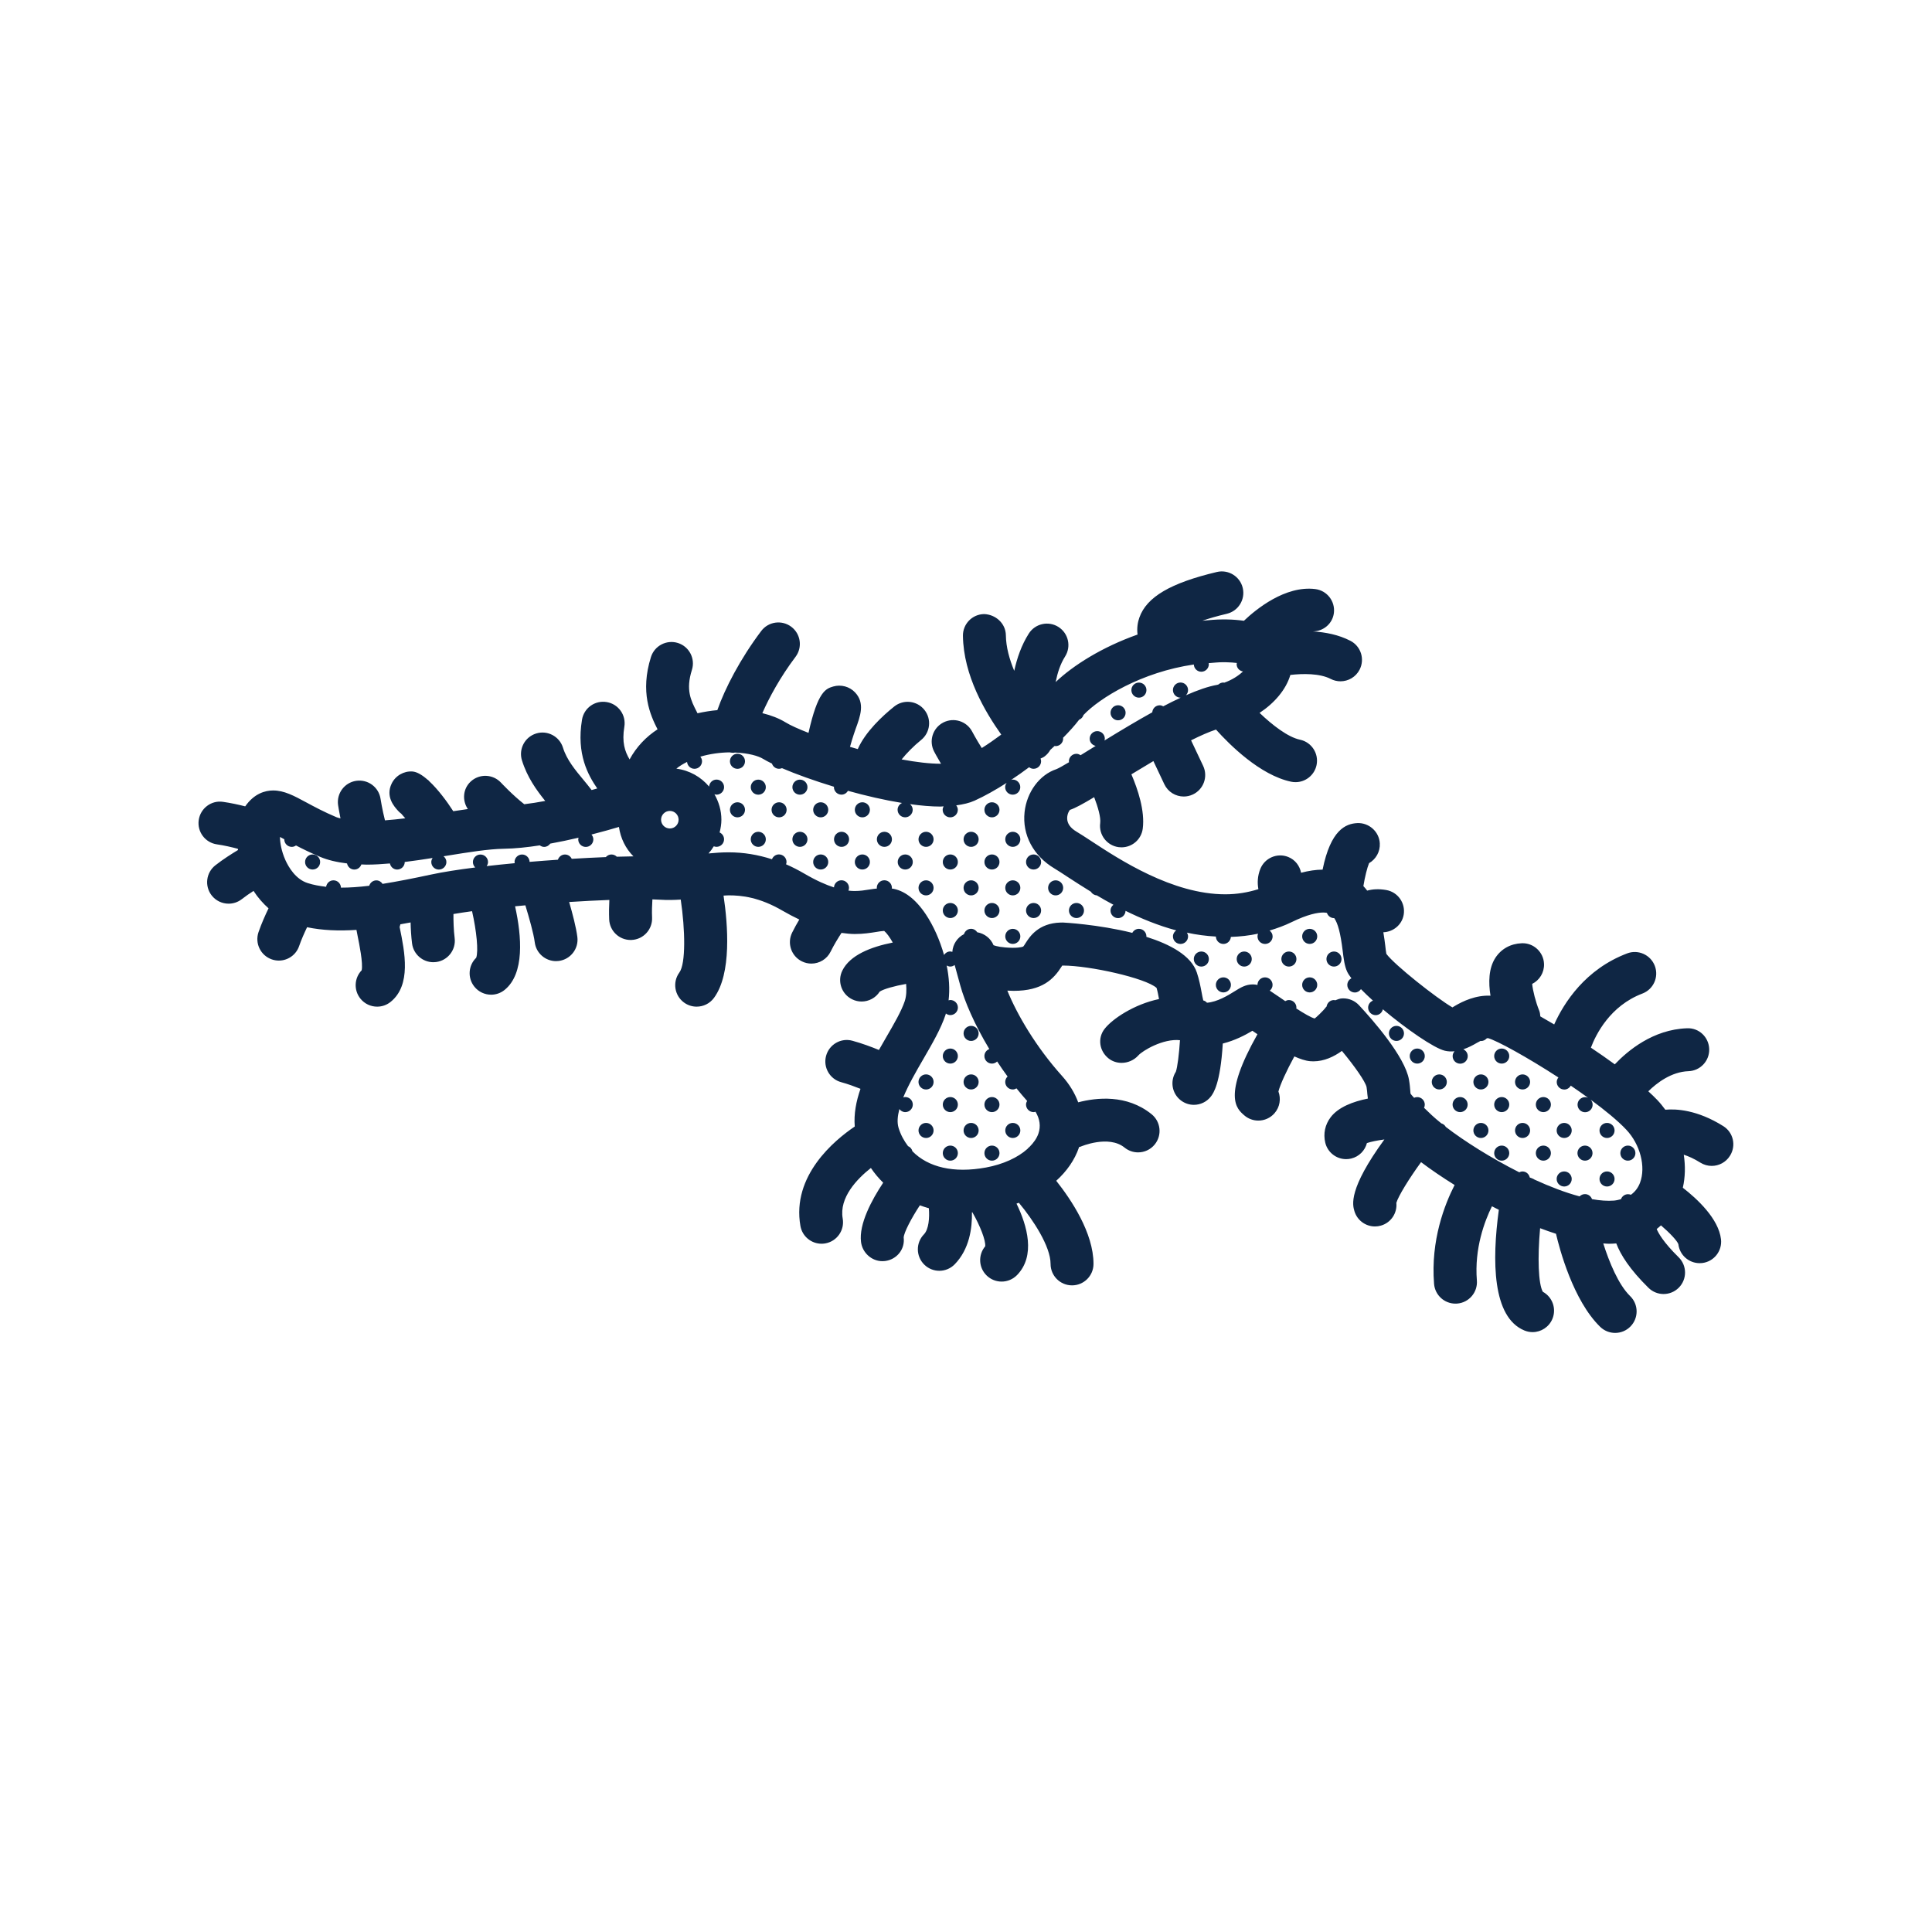 <?xml version="1.0" encoding="UTF-8"?>
<svg xmlns="http://www.w3.org/2000/svg" xmlns:xlink="http://www.w3.org/1999/xlink" x="0px" y="0px" viewBox="0 0 90 90" style="enable-background:new 0 0 90 90;" xml:space="preserve">
<style type="text/css">
	.icon_line{fill:#0F2644;}
	.icon_fill{fill:#24A1E8; opacity:0;}
</style>
<g id="icon-ghostepipefish-fill">
	<path class="icon_fill" d="M76.706,51.733c-0.425-0.45-1.026-0.96-1.84-1.558   c-0.021-0.016-0.108-0.079-0.13-0.095c-0.271-0.196-0.551-0.393-0.836-0.586   c-0.102-0.068-0.211-0.121-0.325-0.159c-0.079-0.089-0.17-0.169-0.271-0.234   c-1.002-0.651-2.903-1.805-3.673-2.003c-0.106-0.027-0.215-0.041-0.324-0.041   c-0.142,0-0.305,0.03-0.445,0.077c-0.084,0.026-0.165,0.062-0.242,0.104   c-0.089,0.024-0.175,0.058-0.254,0.099c-0.082,0.041-0.166,0.085-0.229,0.123   c-0.15,0.089-0.277,0.15-0.39,0.188c-0.035,0.012-0.107,0.04-0.11,0.041   c-0.278-0.097-1.286-0.747-2.38-1.669c-0.074-0.062-0.155-0.116-0.239-0.16   c-0.054-0.076-0.116-0.147-0.188-0.211c-0.184-0.167-0.352-0.328-0.502-0.482   c-0.064-0.065-0.134-0.124-0.209-0.173c-0.036-0.072-0.078-0.141-0.127-0.206   c-0.026-0.035-0.055-0.067-0.055-0.067c-0.038-0.084-0.07-0.347-0.1-0.587   c-0.129-1.057-0.309-1.67-0.621-2.116c-0.128-0.182-0.298-0.325-0.491-0.42   c-0.174-0.171-0.395-0.292-0.641-0.345c-0.145-0.031-0.29-0.046-0.445-0.046   c-0.568,0-1.256,0.195-2.042,0.58c-0.234,0.114-0.498,0.214-0.831,0.315   c-0.08,0.024-0.156,0.055-0.229,0.093c-0.068,0.003-0.138,0.012-0.206,0.027   c-0.317,0.068-0.668,0.109-1.04,0.122c-0.094,0.003-0.185,0.017-0.272,0.039   c-0.099-0.03-0.202-0.049-0.31-0.054c-0.384-0.021-0.77-0.073-1.145-0.154   c-0.086-0.019-0.173-0.028-0.259-0.029c-0.058-0.025-0.117-0.045-0.179-0.062   c-0.664-0.177-1.358-0.446-2.124-0.821c-0.093-0.045-0.189-0.079-0.287-0.101   c-0.072-0.062-0.151-0.117-0.237-0.162c-0.252-0.135-0.493-0.271-0.721-0.407   c-0.041-0.025-0.084-0.047-0.127-0.067c-0.043-0.034-0.088-0.066-0.134-0.094   c-0.396-0.243-0.758-0.477-1.052-0.669c-0.261-0.172-0.484-0.318-0.662-0.424   c-0.544-0.324-0.822-0.822-0.765-1.367c0.053-0.478,0.349-0.825,0.659-0.929   c0.123-0.047,0.304-0.131,0.789-0.422c0.094-0.056,0.179-0.123,0.253-0.198   c0.103-0.032,0.202-0.077,0.297-0.134c0,0,0.705-0.436,0.707-0.437   c0.067-0.042,0.131-0.089,0.188-0.141c0.074-0.028,0.146-0.064,0.216-0.106   c0.769-0.471,1.499-0.909,2.178-1.285c0.085-0.047,0.163-0.103,0.234-0.166   c0.087-0.024,0.173-0.059,0.255-0.102c0.262-0.138,0.512-0.26,0.754-0.373   c0.04-0.019,0.078-0.039,0.116-0.062c0.033-0.012,0.067-0.024,0.101-0.039   c0.49-0.214,0.881-0.348,1.157-0.396c0.062-0.01,0.136-0.029,0.203-0.05   c0.051-0.015,0.101-0.033,0.149-0.055c0.063-0.012,0.126-0.029,0.188-0.051   c0.499-0.176,0.972-0.462,1.333-0.804c0.357-0.339,0.493-0.852,0.349-1.323   c-0.066-0.218-0.188-0.41-0.346-0.561c-0.036-0.077-0.079-0.151-0.131-0.221   c-0.215-0.295-0.545-0.487-0.909-0.526c-0.178-0.019-0.377-0.038-0.641-0.041   l-0.157-0.001c-0.197,0-0.39,0.015-0.582,0.032l-0.172,0.015   c-0.126,0.009-0.248,0.036-0.364,0.08c-0.075-0.014-0.152-0.021-0.23-0.021   c-0.062,0-0.124,0.004-0.187,0.013c-2.634,0.382-4.858,1.652-5.895,2.742   c-0.039,0.041-0.075,0.084-0.108,0.129c-0.071,0.061-0.136,0.13-0.192,0.205   c-0.148,0.196-0.356,0.43-0.637,0.713c-0.058,0.058-0.109,0.122-0.154,0.188   c-0.068,0.042-0.133,0.092-0.193,0.147l-0.186,0.168   c-0.075,0.068-0.144,0.145-0.201,0.228c-0.165,0.088-0.305,0.208-0.413,0.348   c-0.102,0.041-0.198,0.096-0.288,0.164c-0.254,0.191-0.514,0.374-0.775,0.547   c-0.034,0.022-0.066,0.046-0.098,0.071c-0.031,0.017-0.062,0.034-0.091,0.053   c-0.493,0.314-0.941,0.564-1.335,0.742c-0.056,0.025-0.194,0.074-0.492,0.115   c-0.073,0.01-0.145,0.026-0.214,0.048c-0.064-0.01-0.13-0.015-0.197-0.015   c-0.008,0-0.016,0-0.024,0c-0.069,0.001-0.129,0.006-0.12,0.011   c-0.341,0-0.759-0.034-1.242-0.101c-0.059-0.008-0.118-0.012-0.176-0.013   c-0.054-0.016-0.109-0.029-0.166-0.038c-0.726-0.118-1.527-0.298-2.381-0.535   c-0.107-0.03-0.215-0.045-0.322-0.047c-0.091-0.056-0.191-0.101-0.297-0.133   c-0.855-0.26-1.668-0.55-2.288-0.816c-0.071-0.031-0.144-0.055-0.218-0.072   c-0.06-0.043-0.123-0.082-0.19-0.114c-0.117-0.058-0.225-0.111-0.308-0.162   c-0.458-0.281-1.146-0.454-1.938-0.484c-0.017-0.001-0.12,0-0.125,0.001   c-0.055-0.007-0.109-0.01-0.165-0.01c-0.005,0-0.009,0-0.014,0   c-0.588,0.006-1.186,0.094-1.727,0.254c-0.147,0.043-0.284,0.112-0.404,0.201   c-0.148,0.018-0.294,0.061-0.431,0.129c-0.295,0.148-0.539,0.303-0.744,0.474   c-0.398,0.33-0.562,0.866-0.418,1.363c0.05,0.174,0.144,0.322,0.255,0.456   c-0.392,0.174-0.707,0.49-0.878,0.884c-0.035-0.027-0.066-0.059-0.103-0.083   c-0.211-0.135-0.454-0.204-0.7-0.204c-0.126,0-0.252,0.018-0.375,0.055   c-0.319,0.096-0.74,0.214-1.229,0.339c-0.097,0.025-0.19,0.061-0.277,0.106   c-0.099,0-0.198,0.011-0.296,0.034c-0.402,0.094-0.823,0.184-1.255,0.262   c-0.076,0.014-0.15,0.034-0.222,0.061c-0.011,0-0.022,0-0.033,0   c-0.066,0-0.132,0.005-0.198,0.015c-0.591,0.091-1.078,0.138-1.49,0.143   c-0.81,0.011-1.804,0.172-2.865,0.344l-0.145,0.023   c-0.083,0.014-0.162,0.035-0.238,0.063c-0.02-0.001-0.039-0.001-0.058-0.001   c-0.067,0-0.135,0.005-0.203,0.016c-0.42,0.066-0.84,0.129-1.257,0.181   c-0.107,0.013-0.21,0.04-0.308,0.077c-0.072-0.012-0.146-0.019-0.221-0.019   c-0.037,0-0.075,0.002-0.112,0.005c-0.311,0.027-0.617,0.047-0.979,0.047   c-0.024,0-0.229-0.006-0.24-0.006c-0.083,0-0.166,0.008-0.246,0.023   c-0.085-0.029-0.174-0.05-0.267-0.061c-0.37-0.044-0.675-0.117-0.911-0.217   c-0.401-0.169-0.731-0.332-1.02-0.482c-0.103-0.054-0.21-0.092-0.32-0.117   c-0.086-0.08-0.182-0.149-0.287-0.205l-0.144-0.076   c-0.188-0.097-0.393-0.146-0.598-0.146c-0.237,0-0.473,0.064-0.682,0.193   c-0.389,0.239-0.624,0.665-0.618,1.121c0.003,0.298,0.056,0.903,0.373,1.608   c0.405,0.891,1.051,1.517,1.812,1.76c0.324,0.106,0.679,0.179,1.115,0.23   c0.051,0.006,0.102,0.009,0.152,0.009c0.093,0,0.184-0.01,0.271-0.029   c0.13,0.044,0.27,0.068,0.415,0.068c0.001,0,0.02,0,0.021,0   c0.433,0,0.909-0.032,1.455-0.098c0.116-0.014,0.227-0.043,0.332-0.085   c0.044,0.005,0.088,0.007,0.133,0.007c0.067,0,0.136-0.005,0.204-0.016   c0.697-0.11,1.458-0.26,2.319-0.445c0.502-0.108,1.161-0.213,1.957-0.313   c0.088-0.011,0.174-0.031,0.256-0.059c0.038,0.003,0.076,0.005,0.114,0.005   c0.05,0,0.101-0.002,0.151-0.008c0.415-0.048,0.843-0.092,1.28-0.133   c0.115-0.011,0.228-0.037,0.334-0.077c0.077,0.014,0.155,0.021,0.234,0.021   c0.036,0,0.072-0.001,0.109-0.004c0.435-0.037,0.868-0.07,1.297-0.099   c0.11-0.007,0.216-0.028,0.317-0.061c0.078,0.015,0.159,0.022,0.24,0.022   c0.026,0,0.053-0,0.08-0.002c0.544-0.033,1.071-0.059,1.561-0.079   c0.084-0.003,0.167-0.015,0.248-0.034c0.069,0.011,0.14,0.017,0.212,0.017   c0.013,0,0.558-0.014,0.791-0.017c0.523-0.006,0.991-0.326,1.188-0.811   c0.072-0.176,0.089-0.361,0.081-0.543c0.132,0.033,0.268,0.056,0.411,0.056   c0.181,0,0.353-0.036,0.517-0.089c0.007,0.185,0.04,0.371,0.128,0.543   c0.224,0.438,0.672,0.708,1.157,0.708c0.041,0,0.083-0.002,0.124-0.006   c0.262-0.025,0.529-0.046,0.815-0.046c0.544,0,1.074,0.085,1.619,0.26   c0.1,0.032,0.201,0.051,0.302,0.059c0.071,0.051,0.149,0.095,0.232,0.131   c0.238,0.104,0.475,0.225,0.714,0.364c0.595,0.347,1.132,0.595,1.641,0.758   c0.129,0.042,0.263,0.062,0.396,0.062c0.021,0,0.043-0,0.065-0.001   c0.139,0.074,0.293,0.123,0.454,0.142c0.167,0.021,0.32,0.027,0.449,0.027   c0.363,0,0.674-0.05,0.909-0.088c0.09-0.015,0.173-0.024,0.272-0.036   c0.068-0.008,0.135-0.021,0.2-0.039c0.051,0.014,0.103,0.024,0.156,0.032   c0.069,0.01,0.323,0.086,0.696,0.644c0.274,0.411,0.514,0.951,0.675,1.521   c0.021,0.073,0.059,0.137,0.091,0.203c0.003,0.065-0.002,0.129,0.011,0.194   c0.089,0.437,0.113,0.854,0.071,1.209c-0.008,0.067-0.01,0.136-0.007,0.202   c-0.021,0.043-0.039,0.087-0.055,0.132c-0.012,0.034-0.024,0.076-0.035,0.119   c-0.182,0.523-0.535,1.131-0.907,1.772c-0.405,0.697-0.761,1.325-1.021,1.96   c-0.048,0.117-0.077,0.238-0.088,0.359c-0.064,0.106-0.114,0.223-0.146,0.347   c-0.156,0.599-0.164,1.115-0.023,1.581c0.136,0.448,0.348,0.858,0.646,1.255   c0.048,0.063,0.101,0.122,0.159,0.176c0.045,0.068,0.097,0.133,0.155,0.192   c0.801,0.817,1.936,1.249,3.282,1.249c0.415,0,0.853-0.041,1.301-0.123   c1.02-0.187,1.935-0.606,2.575-1.182c0.029-0.026,0.122-0.117,0.14-0.135   c0.349-0.347,0.595-0.727,0.731-1.13c0.235-0.69,0.146-1.436-0.25-2.099   c-0.083-0.139-0.191-0.258-0.315-0.353c-0.053-0.122-0.124-0.236-0.215-0.34   c-0.156-0.18-0.312-0.358-0.456-0.539c-0.066-0.083-0.142-0.156-0.222-0.219   c-0.041-0.104-0.096-0.203-0.164-0.296c-0.16-0.216-0.307-0.43-0.446-0.643   c-0.06-0.09-0.13-0.172-0.208-0.244c-0.03-0.101-0.073-0.197-0.129-0.29   c-0.562-0.935-1.015-1.918-1.211-2.629l-0.082-0.3   c0.328,0.11,0.742,0.174,1.267,0.182c0.467,0,0.81-0.063,1.078-0.199   c0.101-0.051,0.195-0.115,0.28-0.189c0.091-0.081,0.196-0.192,0.333-0.421   c0.151-0.238,0.228-0.357,0.603-0.368c0.014,0.001,1.518,0.083,2.964,0.443   c0.101,0.025,0.201,0.038,0.302,0.039c0.086,0.051,0.178,0.093,0.276,0.124   c1.129,0.356,1.472,0.722,1.511,0.838c0.076,0.224,0.126,0.476,0.178,0.757   c0.024,0.13,0.057,0.293,0.089,0.428c0.088,0.372,0.334,0.682,0.666,0.854   c0.223,0.164,0.492,0.254,0.772,0.254c0.034,0,0.068-0.001,0.103-0.004   c0.814-0.064,1.523-0.508,1.868-0.724c0.075-0.047,0.141-0.097,0.145-0.118   c0.033,0.026,0.068,0.052,0.104,0.075c0.124,0.08,0.696,0.472,0.696,0.472   c0.091,0.062,0.187,0.11,0.286,0.146c0.073,0.078,0.156,0.148,0.249,0.209   c0.692,0.449,1.008,0.582,1.269,0.644c0.099,0.023,0.198,0.034,0.298,0.034   c0.262,0,0.52-0.079,0.739-0.23c0.127-0.088,0.382-0.315,0.602-0.554   c1.08,1.194,1.705,2.177,1.771,2.562c0.026,0.149,0.035,0.266,0.047,0.416   c0.004,0.051,0.021,0.198,0.029,0.248c0.028,0.152,0.084,0.299,0.164,0.432   c0.079,0.133,0.173,0.242,0.33,0.409c0.086,0.093,0.185,0.171,0.29,0.232   c0.059,0.101,0.131,0.194,0.217,0.277l0.38,0.363   c0.145,0.136,0.321,0.287,0.516,0.443c0.037,0.029,0.075,0.058,0.115,0.083   c0.037,0.035,0.075,0.068,0.115,0.1c0.978,0.752,2.334,1.591,3.63,2.245   c0.178,0.089,0.371,0.136,0.565,0.139l-0.054,0.112   c0.024,0.012,0.1,0.043,0.15,0.062c0.032,0.019,0.064,0.035,0.099,0.051   c0.837,0.382,1.61,0.669,2.301,0.853c0.111,0.03,0.224,0.044,0.335,0.044   c0.005,0,0.009,0,0.014,0c0.107,0.052,0.222,0.089,0.343,0.11   c0.367,0.063,0.694,0.094,1.002,0.094c0.122,0,0.239-0.005,0.359-0.015   c0.187-0.018,0.352-0.055,0.529-0.1c0.155-0.04,0.301-0.107,0.429-0.198   c0.168-0.038,0.329-0.109,0.473-0.213c0.405-0.292,0.702-0.681,0.885-1.164   C78.065,54.346,77.69,52.777,76.706,51.733z"></path>
</g>
<g id="icon-ghostepipefish-line">
	<g>
		<path class="icon_line" d="M80.279,52.46c-1.22-0.766-2.205-0.811-2.702-0.765    c-0.114-0.155-0.235-0.306-0.369-0.447c-0.124-0.131-0.269-0.27-0.424-0.411    c0.397-0.39,1.072-0.909,1.872-0.937c0.552-0.019,0.984-0.482,0.965-1.034    C79.602,48.314,79.146,47.875,78.588,47.901c-1.585,0.055-2.764,1.046-3.365,1.68    c-0.357-0.261-0.731-0.522-1.113-0.777c0.234-0.619,0.894-1.949,2.398-2.52    c0.517-0.196,0.776-0.773,0.58-1.29c-0.196-0.517-0.777-0.777-1.289-0.581    c-1.953,0.741-2.941,2.297-3.399,3.309c-0.221-0.131-0.437-0.257-0.645-0.374    c-0.011-0.088-0.015-0.177-0.05-0.263c-0.167-0.409-0.301-0.938-0.33-1.251    c0.34-0.17,0.567-0.527,0.552-0.932c-0.02-0.552-0.49-0.985-1.036-0.962    c-0.522,0.02-0.96,0.262-1.232,0.683c-0.314,0.487-0.325,1.146-0.226,1.761    c-0.678-0.035-1.293,0.259-1.656,0.474c-0.041,0.024-0.079,0.048-0.117,0.071    c-0.751-0.438-2.695-1.976-3.078-2.495c-0.021-0.1-0.032-0.232-0.051-0.383    c-0.021-0.167-0.047-0.382-0.089-0.622c0.456-0.019,0.865-0.341,0.947-0.814    c0.094-0.544-0.271-1.062-0.815-1.155c-0.331-0.058-0.624-0.043-0.885,0.028    c-0.055-0.073-0.114-0.143-0.177-0.211c0.071-0.431,0.176-0.854,0.265-1.068    c0.317-0.183,0.522-0.533,0.5-0.923c-0.03-0.551-0.512-0.971-1.054-0.943    c-0.527,0.029-1.234,0.305-1.611,2.168c-0.314,0.002-0.647,0.052-1.002,0.145    c-0.064-0.321-0.274-0.606-0.601-0.736c-0.513-0.205-1.095,0.047-1.299,0.56    c-0.128,0.322-0.144,0.642-0.089,0.94c-0.49,0.155-1.005,0.24-1.543,0.24    c-2.461,0-4.926-1.616-6.25-2.485c-0.271-0.177-0.501-0.328-0.685-0.437    c-0.28-0.167-0.425-0.373-0.43-0.611c-0.004-0.218,0.106-0.379,0.13-0.4    c0.249-0.083,0.602-0.276,1.128-0.592c0.179,0.467,0.315,0.944,0.281,1.207    c-0.072,0.547,0.313,1.05,0.861,1.122c0.044,0.005,0.088,0.008,0.131,0.008    c0.495,0,0.925-0.367,0.99-0.87c0.109-0.831-0.233-1.842-0.529-2.531    c0.325-0.199,0.671-0.408,1.025-0.617l0.509,1.078    c0.171,0.362,0.53,0.573,0.905,0.573c0.143,0,0.288-0.031,0.426-0.096    c0.5-0.236,0.713-0.832,0.478-1.331l-0.563-1.191    c0.432-0.216,0.828-0.391,1.161-0.501c0.632,0.704,2.051,2.123,3.498,2.429    c0.07,0.015,0.14,0.021,0.208,0.021c0.463,0,0.878-0.323,0.978-0.793    c0.114-0.541-0.231-1.071-0.771-1.185c-0.561-0.118-1.283-0.676-1.883-1.249    c0.689-0.454,1.233-1.082,1.434-1.768c0.576-0.065,1.365-0.079,1.877,0.185    c0.146,0.076,0.304,0.112,0.458,0.112c0.362,0,0.712-0.197,0.89-0.541    c0.253-0.491,0.062-1.094-0.43-1.347c-0.548-0.283-1.163-0.4-1.742-0.436    c0.49-0.009,0.912-0.359,0.975-0.857c0.068-0.548-0.32-1.048-0.868-1.116    c-1.4-0.174-2.761,0.942-3.323,1.477c-0.242-0.033-0.505-0.057-0.802-0.062    l-0.182-0.001c-0.323,0-0.637,0.034-0.952,0.061    c0.295-0.102,0.663-0.211,1.139-0.324c0.537-0.127,0.87-0.666,0.742-1.204    c-0.127-0.537-0.669-0.869-1.203-0.743c-2.158,0.511-3.272,1.165-3.611,2.12    c-0.075,0.21-0.126,0.481-0.086,0.795c-1.652,0.584-3.004,1.439-3.815,2.213    c0.084-0.423,0.216-0.838,0.438-1.189C49.911,30.118,49.772,29.5,49.305,29.205    s-1.084-0.156-1.38,0.31C47.581,30.057,47.377,30.657,47.247,31.25    c-0.221-0.532-0.382-1.097-0.39-1.659c-0.008-0.553-0.479-0.968-1.015-0.985    c-0.552,0.008-0.993,0.462-0.985,1.015c0.027,1.852,1.041,3.552,1.785,4.599    c-0.295,0.219-0.598,0.431-0.907,0.626c-0.254-0.4-0.444-0.76-0.447-0.765    c-0.255-0.488-0.858-0.678-1.35-0.422c-0.489,0.256-0.679,0.859-0.423,1.349    c0.009,0.019,0.133,0.254,0.321,0.57c-0.007,0-0.012,0-0.02,0    c-0.517,0-1.146-0.077-1.815-0.201c0.224-0.28,0.565-0.63,0.906-0.904    c0.43-0.345,0.5-0.974,0.155-1.405s-0.973-0.501-1.404-0.157    c-0.543,0.434-1.342,1.173-1.7,1.984c-0.122-0.034-0.242-0.068-0.362-0.104    c0.123-0.446,0.255-0.813,0.257-0.819v-0.001    c0.23-0.626,0.446-1.219-0.02-1.715c-0.258-0.275-0.657-0.381-1.019-0.276    c-0.338,0.101-0.716,0.213-1.151,2.16c-0.469-0.183-0.848-0.354-1.071-0.491    c-0.302-0.185-0.669-0.327-1.079-0.428c0.313-0.715,0.827-1.67,1.545-2.622    c0.333-0.441,0.245-1.068-0.196-1.401c-0.443-0.333-1.069-0.245-1.401,0.196    c-0.979,1.298-1.691,2.679-2.045,3.687c-0.305,0.026-0.615,0.078-0.925,0.146    c-0.01-0.019-0.018-0.04-0.028-0.059c-0.282-0.549-0.526-1.024-0.231-1.962    c0.166-0.527-0.127-1.088-0.654-1.254c-0.523-0.164-1.088,0.127-1.254,0.654    c-0.514,1.635-0.032,2.703,0.307,3.369c-0.535,0.348-0.983,0.814-1.302,1.402    c-0.225-0.378-0.364-0.803-0.245-1.522c0.091-0.545-0.277-1.06-0.822-1.15    c-0.55-0.092-1.06,0.278-1.15,0.822c-0.268,1.609,0.287,2.585,0.71,3.203    c-0.084,0.024-0.172,0.048-0.263,0.073c-0.118-0.156-0.243-0.31-0.374-0.467    c-0.385-0.462-0.784-0.94-0.96-1.508c-0.164-0.528-0.728-0.823-1.252-0.658    c-0.527,0.164-0.822,0.725-0.658,1.252c0.244,0.785,0.678,1.387,1.084,1.889    c-0.329,0.062-0.657,0.114-0.977,0.153c-0.532-0.414-1.075-0.996-1.081-1.002    c-0.376-0.406-1.009-0.429-1.413-0.055c-0.366,0.339-0.404,0.881-0.134,1.282    c-0.222,0.031-0.448,0.064-0.679,0.1c-0.293-0.454-0.708-1.015-1.123-1.4    l-0.056-0.062l-0.007,0.005c-0.254-0.226-0.504-0.379-0.72-0.393    c-0.4-0.027-0.788,0.198-0.965,0.565c-0.294,0.613,0.123,1.072,0.301,1.268    c0.046,0.051,0.096,0.096,0.149,0.135c0.057,0.063,0.122,0.139,0.185,0.213    c-0.325,0.04-0.641,0.071-0.946,0.095c-0.13-0.514-0.204-0.993-0.205-1    c-0.082-0.545-0.585-0.922-1.137-0.841c-0.546,0.082-0.922,0.59-0.841,1.136    c0.003,0.02,0.041,0.269,0.111,0.614c-0.062-0.018-0.131-0.031-0.185-0.054    c-0.583-0.246-1.043-0.494-1.412-0.693c-0.574-0.31-1.027-0.554-1.54-0.554    c-0.366,0-0.883,0.138-1.301,0.74c-0.313-0.079-0.679-0.16-1.036-0.21    c-0.543-0.082-1.053,0.303-1.13,0.851C9.18,38.751,9.561,39.257,10.108,39.334    c0.332,0.047,0.691,0.131,0.972,0.206c0.002,0.019,0.006,0.037,0.009,0.056    c-0.308,0.185-0.705,0.438-1.056,0.713c-0.435,0.34-0.512,0.969-0.172,1.404    c0.197,0.252,0.492,0.384,0.789,0.384c0.215,0,0.433-0.069,0.615-0.212    c0.172-0.135,0.364-0.266,0.546-0.383c0.201,0.313,0.438,0.578,0.698,0.812    c-0.151,0.314-0.331,0.714-0.466,1.108c-0.18,0.522,0.098,1.091,0.62,1.271    c0.108,0.037,0.218,0.055,0.326,0.055c0.415,0,0.803-0.261,0.945-0.675    c0.104-0.303,0.248-0.623,0.371-0.879c0.706,0.147,1.467,0.179,2.3,0.124    c0.019,0.103,0.039,0.206,0.059,0.307c0.071,0.349,0.255,1.247,0.184,1.575    c-0.345,0.357-0.378,0.923-0.059,1.32c0.197,0.246,0.487,0.374,0.78,0.374    c0.22,0,0.441-0.072,0.626-0.221c0.974-0.783,0.659-2.324,0.429-3.449    c-0.003-0.015-0.006-0.03-0.009-0.044c0.018-0.039,0.023-0.082,0.036-0.122    c0.155-0.027,0.315-0.057,0.476-0.087c0.007,0.304,0.026,0.65,0.068,0.979    c0.064,0.505,0.495,0.874,0.991,0.874c0.042,0,0.084-0.002,0.127-0.008    c0.548-0.07,0.936-0.57,0.866-1.118c-0.049-0.385-0.058-0.814-0.056-1.119    c0.268-0.045,0.555-0.089,0.867-0.132c0.212,0.934,0.303,1.864,0.193,2.17    c-0.369,0.355-0.412,0.939-0.085,1.346c0.197,0.246,0.487,0.374,0.78,0.374    c0.22,0,0.441-0.072,0.626-0.221c0.94-0.756,0.801-2.492,0.49-3.897    c0.159-0.015,0.317-0.03,0.479-0.045c0.168,0.549,0.387,1.315,0.438,1.725    c0.064,0.505,0.495,0.874,0.991,0.874c0.042,0,0.084-0.002,0.127-0.008    c0.548-0.07,0.936-0.57,0.866-1.118c-0.057-0.448-0.226-1.092-0.382-1.628    c0.651-0.042,1.285-0.074,1.873-0.096c-0.015,0.286-0.021,0.604-0.008,0.91    c0.024,0.537,0.467,0.955,0.998,0.955c0.015,0,0.031,0,0.046-0.001    c0.552-0.025,0.979-0.492,0.954-1.044c-0.013-0.281-0.002-0.584,0.015-0.846    c0.139,0.003,0.266,0.009,0.376,0.016c0.322,0.021,0.637,0.013,0.944-0.007    c0.209,1.403,0.239,2.985-0.063,3.396c-0.327,0.445-0.231,1.071,0.213,1.398    c0.178,0.131,0.386,0.194,0.591,0.194c0.308,0,0.611-0.141,0.807-0.408    c0.83-1.128,0.648-3.408,0.446-4.765c0.081-0.003,0.161-0.012,0.242-0.012    c0.597,0,1.421,0.082,2.513,0.719c0.268,0.156,0.522,0.286,0.774,0.407    c-0.116,0.195-0.232,0.403-0.335,0.612c-0.244,0.496-0.039,1.095,0.457,1.338    c0.142,0.07,0.292,0.103,0.44,0.103c0.37,0,0.725-0.205,0.898-0.559    c0.15-0.306,0.346-0.625,0.506-0.871c0.207,0.027,0.414,0.052,0.616,0.052    c0.407,0,0.742-0.054,1.011-0.097c0.12-0.02,0.232-0.04,0.361-0.047    c0.117,0.098,0.259,0.292,0.4,0.542c-1.014,0.201-1.993,0.582-2.349,1.306    c-0.244,0.496-0.039,1.095,0.457,1.338c0.142,0.07,0.292,0.103,0.44,0.103    c0.334,0,0.657-0.168,0.844-0.462c0.182-0.121,0.68-0.261,1.23-0.358    c0.025,0.29,0.014,0.568-0.064,0.802c-0.155,0.464-0.5,1.059-0.866,1.688    c-0.112,0.192-0.225,0.389-0.337,0.587c-0.336-0.138-0.791-0.31-1.236-0.43    c-0.532-0.147-1.082,0.172-1.226,0.705s0.172,1.082,0.705,1.226    c0.308,0.083,0.634,0.204,0.898,0.309c-0.202,0.58-0.315,1.169-0.267,1.756    c-0.95,0.642-2.943,2.291-2.531,4.633c0.085,0.485,0.507,0.827,0.984,0.827    c0.057,0,0.116-0.005,0.174-0.015c0.544-0.096,0.907-0.614,0.812-1.158    c-0.172-0.979,0.67-1.848,1.313-2.356c0.169,0.25,0.36,0.479,0.573,0.686    c-0.533,0.802-1.138,1.923-1.033,2.761c0.064,0.507,0.498,0.895,0.997,0.895    c0.04,0,0.081-0.002,0.121-0.007c0.548-0.069,0.938-0.549,0.869-1.097    c0.014-0.234,0.352-0.887,0.754-1.498c0.137,0.049,0.274,0.097,0.419,0.136    c0.037,0.45-0.006,0.986-0.23,1.217c-0.385,0.396-0.375,1.029,0.021,1.414    c0.194,0.189,0.446,0.283,0.697,0.283c0.261,0,0.521-0.102,0.717-0.303    c0.685-0.705,0.817-1.683,0.802-2.422c0.006,0,0.013-0.001,0.019-0.002    c0.362,0.627,0.63,1.317,0.599,1.586c-0.335,0.398-0.311,0.993,0.068,1.361    c0.195,0.189,0.446,0.283,0.697,0.283c0.261,0,0.521-0.102,0.718-0.303    c0.874-0.9,0.475-2.299-0.025-3.329c0.037-0.013,0.075-0.025,0.111-0.039    c0.664,0.795,1.476,2.032,1.476,2.847c0,0.552,0.447,1,1,1s1-0.448,1-1    c0-1.446-1.041-2.995-1.736-3.872c0.49-0.443,0.858-0.966,1.059-1.552    c0.003-0.007,0.003-0.015,0.006-0.022c0.023-0.008,0.048-0.006,0.07-0.016    c0.013-0.006,1.303-0.56,2.048,0.044c0.186,0.15,0.408,0.223,0.629,0.223    c0.291,0,0.58-0.126,0.777-0.37c0.349-0.429,0.282-1.059-0.146-1.407    c-1.158-0.938-2.578-0.776-3.42-0.555c-0.159-0.43-0.409-0.845-0.751-1.226    c-1.208-1.345-2.087-2.843-2.55-3.977c0.096,0.005,0.193,0.008,0.295,0.01    c1.333,0,1.862-0.546,2.236-1.137c0.008-0.013,0.016-0.026,0.024-0.04    l0.034-0.001c1.241,0,3.85,0.581,4.362,1.04    c0.053,0.177,0.083,0.351,0.114,0.52c-1.157,0.243-2.177,0.923-2.54,1.396    c-0.328,0.427-0.24,1.014,0.174,1.357c0.181,0.149,0.401,0.22,0.623,0.22    c0.288,0,0.578-0.121,0.781-0.348c0.188-0.213,1.15-0.795,1.939-0.708    c-0.041,0.649-0.119,1.264-0.193,1.471c-0.278,0.432-0.183,1.013,0.232,1.332    c0.182,0.14,0.396,0.208,0.608,0.208c0.3,0,0.597-0.134,0.794-0.39    c0.114-0.149,0.44-0.592,0.553-2.465c0.562-0.142,1.039-0.389,1.38-0.595    c0.048,0.033,0.097,0.067,0.149,0.103c0.03,0.021,0.056,0.037,0.086,0.058    c-1.633,2.895-0.977,3.465-0.614,3.779c0.189,0.164,0.423,0.244,0.655,0.244    c0.279,0,0.558-0.117,0.756-0.345c0.249-0.288,0.305-0.677,0.18-1.01    c0.079-0.317,0.377-0.967,0.742-1.634c0.26,0.115,0.508,0.202,0.733,0.222    c0.028,0.002,0.123,0.007,0.152,0.007c0.507,0,0.964-0.221,1.33-0.486    c0.606,0.729,1.088,1.423,1.148,1.681c0.023,0.137,0.03,0.242,0.037,0.331    c0.006,0.074,0.016,0.14,0.025,0.208c-0.689,0.14-1.369,0.394-1.731,0.866    c-0.265,0.346-0.354,0.769-0.254,1.19c0.11,0.458,0.521,0.766,0.972,0.766    c0.078,0,0.156-0.009,0.235-0.028c0.371-0.089,0.644-0.375,0.733-0.721    c0.188-0.064,0.488-0.124,0.814-0.168c-1.687,2.315-1.482,3.043-1.399,3.33    c0.127,0.438,0.526,0.723,0.961,0.723c0.092,0,0.185-0.013,0.277-0.04    c0.472-0.136,0.766-0.588,0.718-1.06c0.094-0.317,0.581-1.113,1.151-1.896    c0.449,0.339,0.979,0.702,1.563,1.065c-0.457,0.893-1.121,2.568-0.957,4.607    c0.043,0.523,0.48,0.919,0.996,0.919c0.027,0,0.054-0.001,0.082-0.003    c0.55-0.044,0.96-0.527,0.916-1.077c-0.121-1.5,0.364-2.768,0.702-3.455    c0.107,0.056,0.214,0.11,0.321,0.164c-0.322,2.368-0.308,5.005,1.191,5.622    c0.125,0.051,0.254,0.076,0.381,0.076c0.393,0,0.766-0.234,0.925-0.62    c0.196-0.477-0.004-1.019-0.447-1.259c-0.211-0.362-0.251-1.602-0.127-2.962    c0.249,0.095,0.496,0.181,0.74,0.26c0.159,0.684,0.794,3.103,2.057,4.334    c0.194,0.189,0.446,0.284,0.698,0.284c0.26,0,0.521-0.101,0.716-0.302    c0.386-0.396,0.378-1.029-0.018-1.414c-0.548-0.534-0.979-1.596-1.251-2.452    c0.087,0.004,0.179,0.015,0.263,0.015c0.118,0,0.231-0.007,0.343-0.016    c0.199,0.527,0.629,1.211,1.502,2.07c0.195,0.191,0.448,0.287,0.701,0.287    c0.259,0,0.518-0.1,0.713-0.299c0.388-0.394,0.382-1.027-0.012-1.414    c-0.712-0.699-0.945-1.13-1.022-1.315c0.07-0.052,0.135-0.112,0.2-0.17    c0.41,0.351,0.759,0.723,0.81,0.876c0.059,0.51,0.491,0.885,0.992,0.885    c0.038,0,0.077-0.002,0.115-0.006c0.549-0.063,0.942-0.56,0.879-1.108    c-0.111-0.961-1.116-1.886-1.778-2.4c0.114-0.497,0.123-1.018,0.044-1.538    c0.217,0.07,0.473,0.18,0.771,0.368c0.166,0.104,0.35,0.153,0.531,0.153    c0.333,0,0.658-0.166,0.848-0.468C80.888,53.371,80.746,52.753,80.279,52.46z     M31.204,37.776c0.225,0,0.408,0.184,0.408,0.409s-0.183,0.409-0.408,0.409    c-0.226,0-0.409-0.184-0.409-0.409S30.979,37.776,31.204,37.776z M15.883,41.35    c-0.006-0.189-0.159-0.341-0.349-0.341c-0.177,0-0.317,0.132-0.342,0.301    c-0.302-0.035-0.592-0.086-0.863-0.174c-0.561-0.18-0.886-0.744-1.031-1.063    c-0.191-0.425-0.253-0.819-0.256-1.084c0.067,0.035,0.134,0.071,0.202,0.107    c0,0.001-0.001,0.002-0.001,0.004c0,0.194,0.157,0.351,0.351,0.351    c0.074,0,0.138-0.028,0.195-0.066c0.316,0.165,0.678,0.343,1.117,0.528    c0.364,0.154,0.785,0.252,1.26,0.309c0.032,0.161,0.168,0.285,0.339,0.285    c0.154,0,0.281-0.1,0.329-0.238c0.082,0.002,0.158,0.009,0.243,0.009    c0.353,0,0.718-0.023,1.087-0.055c0.032,0.16,0.167,0.284,0.338,0.284    c0.194,0,0.352-0.158,0.352-0.352v-0.001c0.431-0.053,0.865-0.118,1.299-0.186    c-0.036,0.055-0.062,0.117-0.062,0.188c0,0.194,0.157,0.352,0.351,0.352    s0.353-0.158,0.353-0.352c0-0.109-0.054-0.204-0.133-0.268    c0.044-0.007,0.088-0.014,0.132-0.021c1.011-0.164,1.965-0.319,2.682-0.329    c0.521-0.007,1.093-0.069,1.67-0.158c0.058,0.042,0.125,0.072,0.202,0.072    c0.119,0,0.22-0.063,0.284-0.153c0.454-0.082,0.897-0.177,1.32-0.276    c-0.006,0.026-0.016,0.051-0.016,0.079c0,0.194,0.157,0.351,0.352,0.351    s0.352-0.157,0.352-0.351c0-0.087-0.035-0.164-0.087-0.226    c0.509-0.131,0.948-0.254,1.28-0.354c0.075,0.53,0.313,1.009,0.675,1.37    c-0.24,0.003-0.5,0.009-0.775,0.017c-0.064-0.064-0.152-0.104-0.25-0.104    c-0.105,0-0.197,0.049-0.262,0.122c-0.498,0.02-1.033,0.046-1.587,0.08    c-0.057-0.118-0.175-0.201-0.314-0.201c-0.156,0-0.284,0.103-0.331,0.243    c-0.436,0.029-0.877,0.063-1.319,0.1c-0.004-0.189-0.158-0.343-0.349-0.343    c-0.194,0-0.352,0.158-0.352,0.351c0,0.019,0.008,0.035,0.011,0.053    c-0.447,0.042-0.885,0.087-1.309,0.136c0.036-0.055,0.063-0.118,0.063-0.188    c0-0.193-0.158-0.351-0.353-0.351c-0.193,0-0.351,0.158-0.351,0.351    c0,0.099,0.042,0.188,0.108,0.252c-0.786,0.099-1.5,0.21-2.068,0.332    c-0.834,0.179-1.573,0.325-2.249,0.432c-0.063-0.096-0.166-0.163-0.289-0.163    c-0.159,0-0.288,0.107-0.332,0.251C16.726,41.319,16.288,41.351,15.883,41.35z     M44.049,47.266c0.006-0.017,0.007-0.037,0.013-0.054    c0.059,0.044,0.128,0.075,0.208,0.075c0.194,0,0.353-0.158,0.353-0.352    c0-0.193-0.158-0.351-0.353-0.351c-0.029,0-0.054,0.01-0.081,0.016    c0.062-0.519,0.024-1.073-0.088-1.623c0.051,0.028,0.106,0.049,0.168,0.049    c0.077,0,0.145-0.03,0.203-0.072l0.264,0.96    c0.204,0.74,0.655,1.799,1.35,2.955c-0.133,0.05-0.229,0.176-0.229,0.326    c0,0.194,0.157,0.352,0.352,0.352c0.094,0,0.179-0.039,0.242-0.099    c0.152,0.232,0.313,0.465,0.486,0.7c-0.067,0.064-0.11,0.153-0.11,0.253    c0,0.194,0.158,0.351,0.353,0.351c0.063,0,0.121-0.022,0.172-0.052    c0.156,0.196,0.325,0.391,0.495,0.585c-0.029,0.051-0.051,0.107-0.051,0.17    c0,0.194,0.158,0.352,0.353,0.352c0.032,0,0.061-0.01,0.09-0.018    c0.203,0.34,0.249,0.68,0.136,1.013c-0.076,0.223-0.224,0.433-0.418,0.627    c-0.036,0.024-0.066,0.054-0.092,0.09c-0.452,0.406-1.136,0.722-1.939,0.869    c-1.499,0.274-2.689-0.01-3.421-0.757c-0.028-0.109-0.102-0.199-0.205-0.24    c-0.187-0.248-0.342-0.525-0.441-0.851c-0.076-0.25-0.048-0.55,0.037-0.875    c0.064,0.084,0.161,0.142,0.275,0.142c0.193,0,0.351-0.158,0.351-0.352    c0-0.193-0.157-0.351-0.351-0.351c-0.034,0-0.064,0.01-0.095,0.019    c0.238-0.581,0.6-1.21,0.942-1.799C43.435,48.605,43.83,47.924,44.049,47.266    z M74.162,55.861c-0.049-0.136-0.175-0.235-0.327-0.235    c-0.099,0-0.187,0.041-0.251,0.106c-0.656-0.174-1.373-0.449-2.096-0.779    c-0.063-0.043-0.136-0.066-0.208-0.094c-0.006-0.003-0.012-0.005-0.018-0.008    c-0.034-0.158-0.168-0.28-0.336-0.28c-0.056,0-0.106,0.016-0.153,0.039    c-1.308-0.66-2.563-1.453-3.422-2.114c-0.045-0.081-0.118-0.139-0.208-0.165    c-0.166-0.134-0.319-0.263-0.443-0.379c-0.136-0.128-0.254-0.241-0.362-0.347    c0.021-0.045,0.034-0.094,0.034-0.147c0-0.193-0.157-0.351-0.352-0.351    c-0.052,0-0.101,0.013-0.146,0.033c-0.084-0.09-0.147-0.162-0.165-0.191    c-0.008-0.042-0.009-0.084-0.013-0.134c-0.011-0.14-0.023-0.304-0.061-0.519    c-0.185-1.076-1.689-2.785-2.328-3.47c-0.189-0.203-0.455-0.318-0.731-0.318    c-0.018,0-0.036,0-0.054,0.001c-0.113,0.006-0.218,0.047-0.32,0.089    c-0.021-0.003-0.04-0.012-0.062-0.012c-0.177,0-0.318,0.133-0.343,0.303    c-0.006,0.008-0.017,0.011-0.022,0.019c-0.155,0.207-0.478,0.5-0.532,0.537    c-0.166-0.039-0.514-0.245-0.859-0.468c0.001-0.014,0.008-0.025,0.008-0.04    c0-0.193-0.157-0.351-0.351-0.351c-0.063,0-0.119,0.021-0.17,0.05    c-0.091-0.062-0.175-0.119-0.24-0.165c-0.195-0.135-0.347-0.237-0.48-0.323    c0.077-0.064,0.13-0.158,0.13-0.267c0-0.194-0.157-0.352-0.352-0.352    s-0.352,0.158-0.352,0.352v0.001c-0.068-0.014-0.136-0.025-0.212-0.025    c-0.341,0-0.582,0.152-0.862,0.327c-0.303,0.189-0.796,0.489-1.277,0.527    c-0.045-0.053-0.104-0.089-0.174-0.108c-0.028-0.116-0.055-0.255-0.075-0.366    c-0.056-0.299-0.118-0.619-0.225-0.936c-0.263-0.788-1.244-1.312-2.352-1.661    c0-0.007,0.004-0.013,0.004-0.02c0-0.194-0.157-0.352-0.351-0.352    c-0.135,0-0.247,0.078-0.307,0.188c-1.586-0.396-3.199-0.481-3.229-0.481    c-0.009,0-0.102,0.001-0.111,0.001c-1.041,0.028-1.444,0.664-1.638,0.97    c-0.032,0.052-0.082,0.13-0.1,0.146c-0.001,0-0.101,0.06-0.494,0.06    c-0.001,0-0.003,0-0.004,0c-0.506-0.008-0.768-0.076-0.887-0.12    c-0.131-0.323-0.427-0.546-0.759-0.604c-0.063-0.095-0.166-0.161-0.289-0.161    c-0.157,0-0.286,0.106-0.33,0.25c-0.307,0.156-0.518,0.466-0.542,0.825    c-0.032-0.009-0.063-0.02-0.097-0.02c-0.123,0-0.227,0.067-0.29,0.163    c-0.198-0.7-0.496-1.365-0.845-1.888c-0.487-0.728-1.021-1.125-1.589-1.208    c0.001-0.011,0.006-0.02,0.006-0.031c0-0.194-0.158-0.352-0.353-0.352    c-0.193,0-0.351,0.158-0.351,0.352c0,0.011,0.005,0.021,0.006,0.032    c-0.111,0.013-0.22,0.025-0.339,0.045c-0.229,0.037-0.446,0.071-0.694,0.071    c-0.084,0-0.184-0.005-0.294-0.018c0.016-0.04,0.026-0.084,0.026-0.13    c0-0.194-0.157-0.352-0.351-0.352c-0.188,0-0.338,0.147-0.349,0.332    c-0.364-0.117-0.813-0.311-1.382-0.643c-0.285-0.166-0.567-0.31-0.85-0.433    c0.012-0.035,0.022-0.071,0.022-0.11c0-0.193-0.158-0.351-0.353-0.351    c-0.148,0-0.274,0.094-0.325,0.225c-0.652-0.209-1.313-0.322-2.016-0.322    c-0.33,0-0.638,0.023-0.939,0.052c0.091-0.104,0.173-0.215,0.245-0.333    c0.04,0.015,0.082,0.025,0.126,0.025c0.194,0,0.352-0.157,0.352-0.351    c0-0.142-0.085-0.264-0.207-0.319c0.049-0.191,0.083-0.389,0.083-0.595    c0-0.433-0.124-0.833-0.324-1.185c0.031,0.009,0.063,0.02,0.097,0.02    c0.194,0,0.352-0.157,0.352-0.351s-0.157-0.352-0.352-0.352    c-0.185,0-0.333,0.145-0.346,0.326c-0.379-0.45-0.914-0.756-1.525-0.835    c0.146-0.121,0.317-0.222,0.498-0.313c0.017,0.179,0.163,0.32,0.346,0.32    c0.194,0,0.352-0.158,0.352-0.352c0-0.082-0.032-0.153-0.079-0.213    c0.443-0.131,0.921-0.196,1.373-0.201c0.006,0.001,0.01,0.005,0.017,0.006    c0.054,0.009,0.108,0.013,0.161,0.013c0.021,0,0.04-0.01,0.061-0.011    c0.634,0.025,1.091,0.16,1.308,0.293c0.11,0.068,0.256,0.143,0.416,0.222    c0.046,0.14,0.174,0.242,0.329,0.242c0.049,0,0.096-0.01,0.139-0.029    c0.644,0.277,1.493,0.583,2.422,0.866c0,0.006-0.003,0.011-0.003,0.017    c0,0.194,0.158,0.351,0.353,0.351c0.13,0,0.239-0.074,0.299-0.179    c0.835,0.232,1.703,0.433,2.521,0.566c-0.121,0.056-0.207,0.176-0.207,0.317    c0,0.194,0.158,0.352,0.353,0.352c0.193,0,0.351-0.158,0.351-0.352    c0-0.105-0.049-0.198-0.124-0.262c0.506,0.07,0.988,0.113,1.42,0.113    c0.054,0,0.092-0.01,0.144-0.011c-0.025,0.049-0.044,0.102-0.044,0.161    c0,0.194,0.158,0.352,0.353,0.352s0.353-0.158,0.353-0.352    c0-0.079-0.031-0.147-0.075-0.206c0.322-0.044,0.615-0.11,0.856-0.22    c0.479-0.217,0.987-0.505,1.495-0.829c-0.042,0.058-0.071,0.124-0.071,0.2    c0,0.194,0.158,0.351,0.353,0.351c0.193,0,0.351-0.157,0.351-0.351    s-0.157-0.352-0.351-0.352c-0.027,0-0.051,0.01-0.076,0.016    c0.284-0.188,0.564-0.385,0.839-0.592c0.059,0.043,0.127,0.074,0.206,0.074    c0.194,0,0.352-0.158,0.352-0.352c0-0.044-0.01-0.086-0.025-0.126    c0.066-0.03,0.134-0.057,0.194-0.104c0.11-0.084,0.197-0.188,0.261-0.301    c0.068-0.061,0.135-0.122,0.201-0.183c0.016,0.002,0.029,0.009,0.045,0.009    c0.194,0,0.352-0.157,0.352-0.351c0-0.012-0.006-0.022-0.007-0.034    c0.286-0.289,0.546-0.574,0.751-0.845c0.099-0.038,0.172-0.12,0.204-0.221    c0.757-0.796,2.707-1.998,5.139-2.351c0.008,0.187,0.159,0.337,0.349,0.337    c0.193,0,0.351-0.158,0.351-0.352c0-0.017-0.008-0.032-0.01-0.048    c0.22-0.016,0.435-0.043,0.659-0.043l0.148,0.001    c0.205,0.003,0.366,0.018,0.509,0.034c-0.004,0.019-0.012,0.036-0.012,0.056    c0,0.174,0.129,0.312,0.295,0.34c-0.209,0.198-0.515,0.396-0.872,0.522    c-0.015-0.002-0.026-0.008-0.041-0.008c-0.089,0-0.169,0.036-0.23,0.092    c-0.018,0.003-0.031,0.012-0.049,0.015c-0.426,0.073-0.922,0.249-1.465,0.487    c0.061-0.063,0.099-0.147,0.099-0.242c0-0.194-0.157-0.352-0.351-0.352    s-0.353,0.158-0.353,0.352c0,0.194,0.16,0.355,0.354,0.355    c0.003,0,0.005-0.001,0.008-0.001c-0.261,0.121-0.53,0.253-0.813,0.402    c-0.05-0.028-0.104-0.047-0.166-0.047c-0.185,0-0.333,0.146-0.346,0.327    c-0.695,0.385-1.442,0.832-2.228,1.314c0.008-0.028,0.018-0.055,0.018-0.085    c0-0.194-0.158-0.352-0.353-0.352s-0.353,0.158-0.353,0.352    c0,0.168,0.121,0.302,0.279,0.336c-0.045,0.028-0.088,0.054-0.133,0.082    c-0.184,0.113-0.378,0.234-0.57,0.352c-0.056-0.038-0.12-0.066-0.193-0.066    c-0.194,0-0.352,0.158-0.352,0.351c0,0.014,0.007,0.026,0.008,0.04    c-0.273,0.163-0.495,0.288-0.589,0.324c-0.786,0.261-1.382,1.066-1.483,2.002    c-0.114,1.056,0.405,2.037,1.391,2.624c0.164,0.098,0.37,0.233,0.611,0.392    c0.307,0.201,0.68,0.441,1.086,0.691c0.059,0.096,0.157,0.163,0.276,0.17    c0.244,0.146,0.504,0.293,0.775,0.438c-0.081,0.064-0.136,0.159-0.136,0.27    c0,0.194,0.157,0.352,0.351,0.352c0.189,0,0.342-0.151,0.35-0.338    c0.726,0.356,1.516,0.684,2.36,0.91c-0.09,0.063-0.152,0.163-0.152,0.281    c0,0.194,0.158,0.351,0.353,0.351c0.193,0,0.351-0.157,0.351-0.351    c0-0.065-0.022-0.123-0.053-0.175c0.44,0.095,0.891,0.156,1.349,0.181    c0.004,0.191,0.158,0.345,0.35,0.345c0.186,0,0.335-0.146,0.348-0.328    c0.432-0.015,0.854-0.062,1.266-0.15c-0.016,0.04-0.025,0.082-0.025,0.127    c0,0.194,0.157,0.351,0.352,0.351s0.352-0.157,0.352-0.351    c0-0.113-0.057-0.209-0.141-0.274c0.351-0.106,0.696-0.23,1.027-0.392    c0.757-0.37,1.218-0.447,1.471-0.447c0.062,0,0.118,0.005,0.173,0.017    c0.046,0.14,0.175,0.243,0.33,0.243c0.003,0,0.006-0.002,0.009-0.002    c0.169,0.241,0.293,0.689,0.395,1.526c0.048,0.39,0.085,0.699,0.206,0.967    c0.041,0.09,0.114,0.198,0.201,0.313c-0.112,0.059-0.192,0.173-0.192,0.31    c0,0.194,0.157,0.351,0.351,0.351c0.12,0,0.222-0.064,0.285-0.156    c0.167,0.171,0.354,0.35,0.558,0.535c-0.131,0.051-0.224,0.177-0.224,0.325    c0,0.194,0.157,0.352,0.352,0.352c0.166,0,0.299-0.118,0.335-0.273    c1.088,0.917,2.383,1.812,2.887,1.93c0.153,0.037,0.305,0.04,0.452,0.025    c-0.054,0.062-0.089,0.14-0.089,0.227c0,0.194,0.157,0.352,0.352,0.352    s0.352-0.158,0.352-0.352c0-0.141-0.085-0.262-0.206-0.318    c0.237-0.081,0.454-0.195,0.631-0.3c0.052-0.031,0.112-0.061,0.17-0.091    c0.008,0,0.015,0.005,0.023,0.005c0.104,0,0.195-0.047,0.26-0.119    c0.017-0.003,0.043-0.018,0.056-0.018c0.41,0.106,1.835,0.89,3.289,1.834    c-0.046,0.06-0.078,0.131-0.078,0.212c0,0.194,0.158,0.351,0.353,0.351    c0.131,0,0.241-0.075,0.301-0.182c0.274,0.186,0.542,0.374,0.803,0.563    c-0.042-0.018-0.087-0.027-0.135-0.027c-0.194,0-0.352,0.158-0.352,0.351    c0,0.194,0.157,0.352,0.352,0.352c0.193,0,0.351-0.158,0.351-0.352    c0-0.091-0.037-0.173-0.094-0.235c0.67,0.492,1.265,0.979,1.663,1.401    c0.648,0.687,0.917,1.725,0.639,2.468c-0.09,0.239-0.234,0.425-0.426,0.563    c-0.042-0.018-0.087-0.027-0.135-0.027c-0.152,0-0.279,0.098-0.328,0.233    c-0.104,0.027-0.207,0.054-0.325,0.065    C74.879,55.953,74.534,55.926,74.162,55.861z"></path>
		<circle class="icon_line" cx="37.264" cy="36.669" r="0.351"></circle>
		<circle class="icon_line" cx="36.293" cy="37.724" r="0.351"></circle>
		<circle class="icon_line" cx="38.232" cy="40.155" r="0.351"></circle>
		<circle class="icon_line" cx="38.232" cy="37.724" r="0.351"></circle>
		<circle class="icon_line" cx="34.354" cy="37.724" r="0.351"></circle>
		<circle class="icon_line" cx="34.354" cy="35.464" r="0.351"></circle>
		<circle class="icon_line" cx="35.324" cy="39.099" r="0.351"></circle>
		<circle class="icon_line" cx="35.324" cy="36.669" r="0.351"></circle>
		<circle class="icon_line" cx="56.99" cy="45.88" r="0.351"></circle>
		<circle class="icon_line" cx="45.238" cy="50.401" r="0.351"></circle>
		<circle class="icon_line" cx="45.238" cy="52.661" r="0.351"></circle>
		<circle class="icon_line" cx="53.055" cy="32.148" r="0.351"></circle>
		<circle class="icon_line" cx="52.084" cy="33.204" r="0.351"></circle>
		<circle class="icon_line" cx="45.238" cy="48.14" r="0.351"></circle>
		<circle class="icon_line" cx="43.139" cy="52.661" r="0.351"></circle>
		<circle class="icon_line" cx="43.139" cy="50.401" r="0.352"></circle>
		<circle class="icon_line" cx="43.139" cy="41.36" r="0.351"></circle>
		<circle class="icon_line" cx="43.139" cy="39.099" r="0.351"></circle>
		<circle class="icon_line" cx="39.203" cy="39.099" r="0.351"></circle>
		<circle class="icon_line" cx="40.172" cy="37.724" r="0.351"></circle>
		<circle class="icon_line" cx="40.172" cy="40.155" r="0.351"></circle>
		<circle class="icon_line" cx="14.563" cy="40.155" r="0.351"></circle>
		<circle class="icon_line" cx="42.17" cy="40.155" r="0.351"></circle>
		<circle class="icon_line" cx="41.199" cy="39.099" r="0.351"></circle>
		<circle class="icon_line" cx="37.264" cy="39.099" r="0.351"></circle>
		<circle class="icon_line" cx="66.021" cy="49.196" r="0.351"></circle>
		<circle class="icon_line" cx="65.052" cy="48.14" r="0.351"></circle>
		<circle class="icon_line" cx="67.048" cy="50.401" r="0.351"></circle>
		<circle class="icon_line" cx="68.018" cy="51.456" r="0.351"></circle>
		<circle class="icon_line" cx="68.987" cy="52.661" r="0.351"></circle>
		<circle class="icon_line" cx="62.142" cy="44.676" r="0.351"></circle>
		<circle class="icon_line" cx="68.987" cy="50.401" r="0.351"></circle>
		<circle class="icon_line" cx="69.956" cy="53.717" r="0.351"></circle>
		<circle class="icon_line" cx="74.862" cy="52.661" r="0.351"></circle>
		<circle class="icon_line" cx="69.956" cy="51.456" r="0.351"></circle>
		<circle class="icon_line" cx="70.927" cy="50.401" r="0.351"></circle>
		<circle class="icon_line" cx="69.956" cy="49.196" r="0.351"></circle>
		<circle class="icon_line" cx="75.833" cy="53.717" r="0.351"></circle>
		<circle class="icon_line" cx="74.862" cy="54.921" r="0.351"></circle>
		<circle class="icon_line" cx="60.042" cy="44.676" r="0.351"></circle>
		<circle class="icon_line" cx="72.866" cy="52.661" r="0.351"></circle>
		<circle class="icon_line" cx="70.927" cy="52.661" r="0.351"></circle>
		<circle class="icon_line" cx="73.835" cy="53.717" r="0.351"></circle>
		<circle class="icon_line" cx="71.896" cy="53.717" r="0.351"></circle>
		<circle class="icon_line" cx="71.896" cy="51.456" r="0.351"></circle>
		<circle class="icon_line" cx="72.866" cy="54.921" r="0.351"></circle>
		<circle class="icon_line" cx="47.18" cy="52.661" r="0.351"></circle>
		<circle class="icon_line" cx="44.27" cy="51.456" r="0.351"></circle>
		<circle class="icon_line" cx="44.27" cy="49.196" r="0.351"></circle>
		<circle class="icon_line" cx="48.148" cy="42.415" r="0.351"></circle>
		<circle class="icon_line" cx="48.148" cy="40.155" r="0.351"></circle>
		<circle class="icon_line" cx="46.209" cy="53.717" r="0.351"></circle>
		<circle class="icon_line" cx="47.18" cy="41.36" r="0.351"></circle>
		<circle class="icon_line" cx="47.18" cy="43.62" r="0.351"></circle>
		<circle class="icon_line" cx="46.209" cy="40.155" r="0.351"></circle>
		<circle class="icon_line" cx="47.18" cy="39.099" r="0.351"></circle>
		<circle class="icon_line" cx="45.238" cy="41.36" r="0.351"></circle>
		<circle class="icon_line" cx="46.209" cy="51.456" r="0.351"></circle>
		<circle class="icon_line" cx="46.209" cy="42.415" r="0.351"></circle>
		<circle class="icon_line" cx="45.238" cy="39.099" r="0.351"></circle>
		<circle class="icon_line" cx="46.209" cy="37.724" r="0.351"></circle>
		<circle class="icon_line" cx="55.963" cy="44.676" r="0.351"></circle>
		<circle class="icon_line" cx="61.011" cy="43.62" r="0.351"></circle>
		<circle class="icon_line" cx="61.011" cy="45.88" r="0.351"></circle>
		<circle class="icon_line" cx="57.961" cy="44.676" r="0.351"></circle>
		<circle class="icon_line" cx="44.27" cy="53.717" r="0.351"></circle>
		<circle class="icon_line" cx="44.27" cy="42.415" r="0.351"></circle>
		<circle class="icon_line" cx="44.27" cy="40.155" r="0.351"></circle>
		<circle class="icon_line" cx="50.146" cy="42.415" r="0.351"></circle>
		<circle class="icon_line" cx="49.176" cy="41.36" r="0.351"></circle>
	</g>
</g>
</svg>
